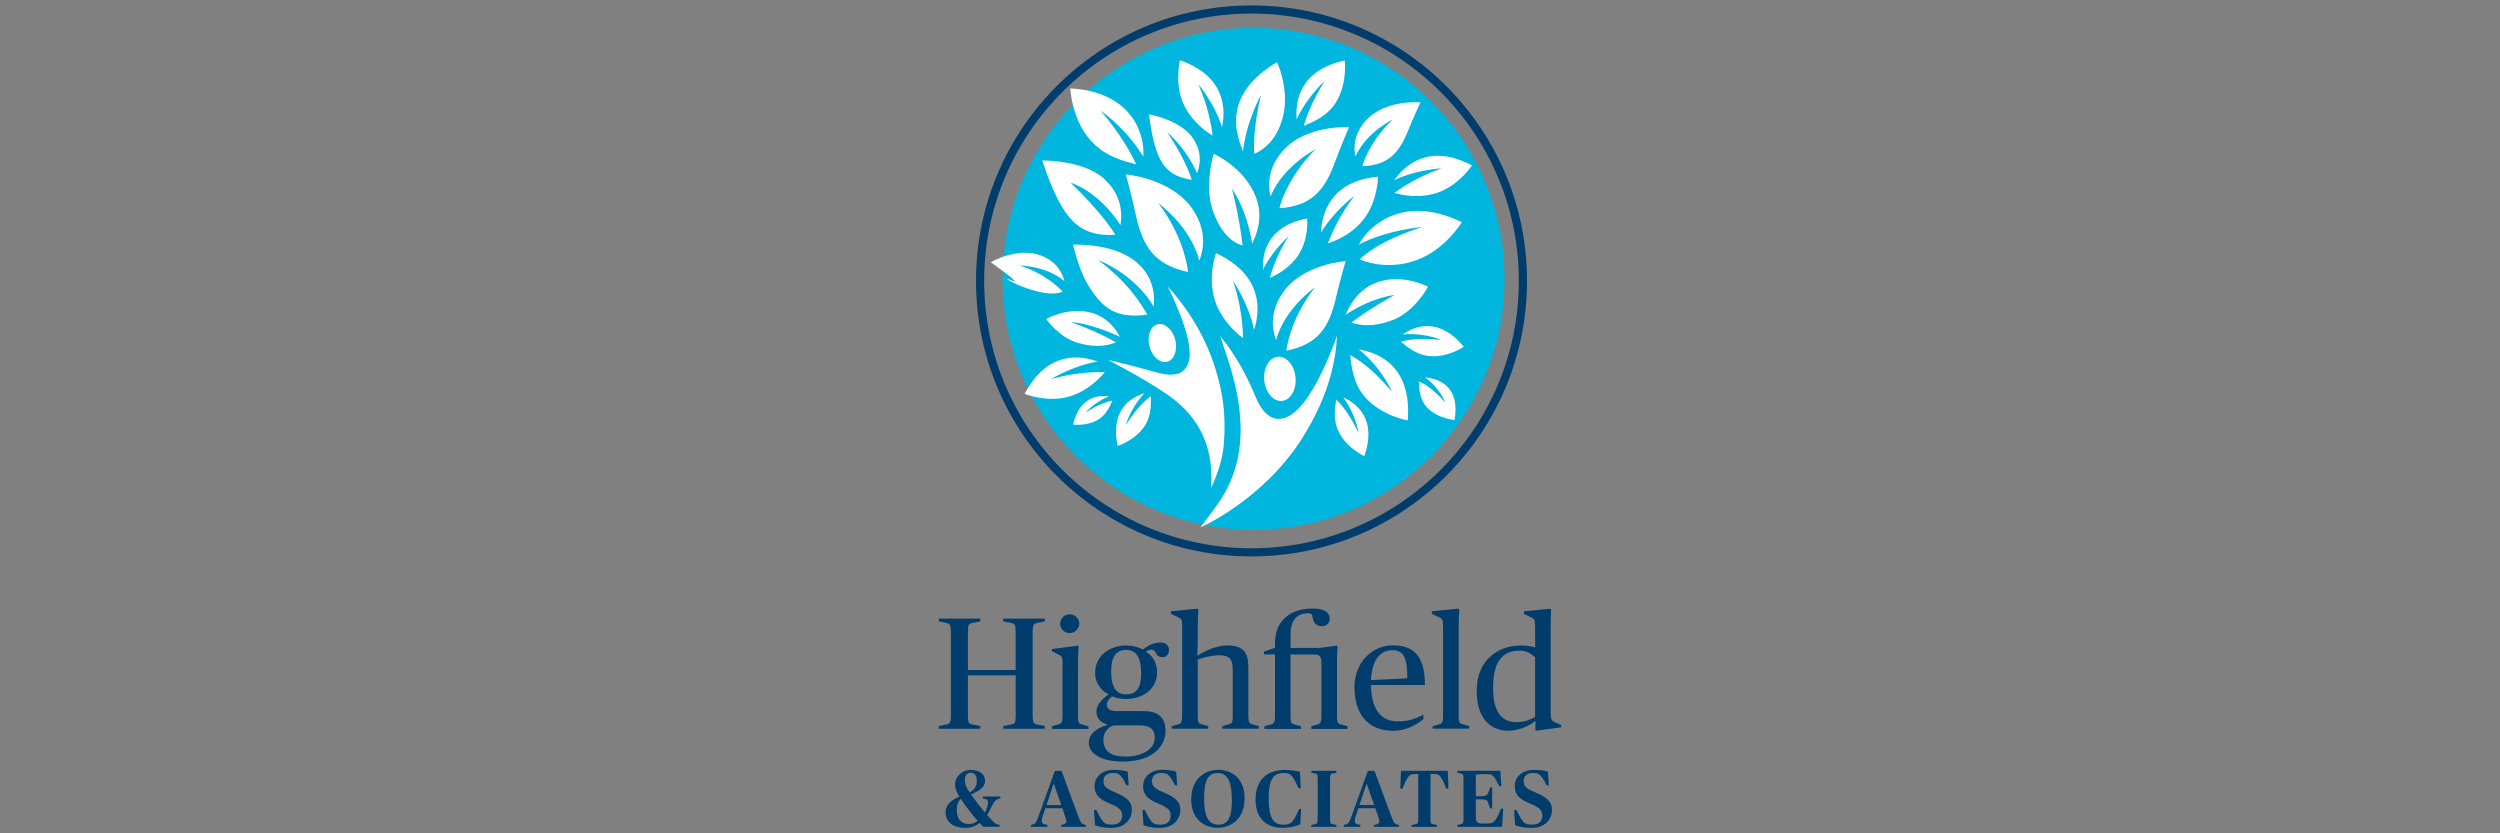 <?xml version="1.0" encoding="UTF-8" standalone="no"?>
<svg xmlns="http://www.w3.org/2000/svg" id="Layer_1" viewBox="0 0 300 100">
  <rect x="0" y="0" width="300" height="100" fill="#808080" stroke="none"/>
  <defs>
    <style>.cls-1{fill:#003d6d;}.cls-1,.cls-2,.cls-3{stroke-width:0px;}.cls-2{fill:#00b6de;}.cls-3{fill:#fff;}.cls-4{fill:none;stroke:#003d6d;stroke-miterlimit:10;stroke-width:.98px;}</style>
  </defs>
  <circle class="cls-2" cx="150.43" cy="33.46" r="30.12"/>
  <path class="cls-3" d="M136.29,25.76c.81,3.78,2.21,6.01,6.28,6.88-.16-1.31-.83-4.63-3.56-8.25,0,0,3.84,2.75,4.91,6.89.55-1.39.9-3.65-.8-6.17-2.52-3.73-8.02-4.18-8.02-4.18,0,0,.69,2.51,1.19,4.83Z"/>
  <path class="cls-3" d="M128.77,29.36s.64,2.88,1.71,4.69c1.76,2.97,3.44,4.23,7.2,3.7-.71-1.18-2.13-3.71-5.89-6.54,0,0,4.36,1.64,6.65,5.59.16-1.38.02-3.78-2.38-5.59-2.74-2.07-7.29-1.85-7.29-1.85Z"/>
  <path class="cls-3" d="M132.45,21.41c-2.57-2.25-7.38-2.15-7.38-2.15,0,0,.82,2.58,1.76,4.44,1.56,3.08,3.23,4.7,7,4.48-.51-.9-2.14-3.16-5.36-6.26,0,0,3.29.93,5.98,5.09.23-1.35.19-3.67-2.01-5.59Z"/>
  <path class="cls-3" d="M143.65,20.79c.37-.96.68-2.67-.65-4.41-1.56-2.04-5.12-2.67-5.12-2.67,0,0,.22,2.02.64,3.53.69,2.5,1.69,3.94,4.5,4.33-.24-.74-1.06-2.96-2.98-5.71,0,0,2.19,1.73,3.61,4.94Z"/>
  <path class="cls-3" d="M150.68,23.58c-1.39-3.53-5.04-5.13-5.04-5.13,0,0-1.22,3.91-.03,7.04,1.01,2.66,2.38,3.66,3.5,3.97-.39-3.52-1.28-6.84-1.28-6.84,1.69,2.62,2.21,5.26,2.42,6.63.48-.98,1.43-3.12.43-5.68Z"/>
  <path class="cls-3" d="M129.47,41.18c2.16.61,3.66.23,4.44-.1-2.41-1.39-5.4-2.43-5.4-2.43,2.19.16,4.77,1.25,5.87,1.76-.36-.71-1.38-2.34-3.45-2.89-2.77-.74-5.39.76-5.39.76,0,0,1.49,2.22,3.93,2.91Z"/>
  <path class="cls-3" d="M153.96,35.09c-1.62,2.32-1.32,4.41-.83,5.71,1.05-3.83,4.66-6.32,4.66-6.32-2.59,3.32-3.26,6.39-3.43,7.6,3.79-.74,5.13-2.79,5.94-6.29.5-2.15,1.18-4.46,1.18-4.46,0,0-5.12.33-7.51,3.75Z"/>
  <path class="cls-3" d="M152.46,23.57c1.52-3.66,5.4-5.66,5.4-5.66-2.97,2.96-4.02,5.91-4.34,7.08,3.84-.26,5.42-2.12,6.65-5.47.76-2.06,1.72-4.26,1.72-4.26,0,0-5.1-.32-7.89,2.77-1.89,2.09-1.86,4.2-1.54,5.54Z"/>
  <path class="cls-3" d="M162.65,18.78c1.31-2.92,4.49-4.45,4.49-4.45-2.47,2.32-3.39,4.68-3.67,5.62,3.11-.12,4.42-1.59,5.5-4.27.66-1.65,1.49-3.4,1.49-3.4,0,0-4.11-.37-6.44,2.06-1.57,1.64-1.6,3.35-1.37,4.44Z"/>
  <path class="cls-3" d="M127.52,35.01c-.6-.66-2.25-2.22-5.15-3.15,0,0,3.17.02,5.36,1.88-.24-.98-.92-2.35-2.82-3.08-2.83-1.08-6.02.81-6.02.81,0,0,3.99,2.8,2.52,2.19-2.39-1,3.54,2.44,6.11,1.34Z"/>
  <path class="cls-3" d="M167.13,38.41c2.73-1.08,4.23-4.01,4.23-4.01,0,0-3.13-1.66-6.23-.48-2.25.86-3.28,2.91-3.65,3.86,1.02-.7,3.22-1.99,5.89-2.39,0,0-2.69,1.41-5.21,3.32.95.33,2.64.61,4.96-.31Z"/>
  <path class="cls-3" d="M122.96,47.26s2.63,1.09,5.29.34c2.13-.6,3.62-2.09,4.33-2.94-1.01-.03-3.56,0-6.42.82,0,0,2.63-1.63,5.57-2.09-2.04-.76-6.01-1.34-8.77,3.86Z"/>
  <path class="cls-3" d="M151.57,32.34c1.1-2.26,3.06-3.98,3.06-3.98-1.37,2.11-2.03,4.16-2.25,4.98.86-.36,2.43-1.2,3.45-2.77,1.27-1.96,1.03-4.36,1.03-4.36-4.88.94-5.4,4.28-5.29,6.12Z"/>
  <path class="cls-3" d="M151.31,11.38c-.8,3.47-.9,5.87-.8,7.08,1.46-.61,2.9-2.06,3.49-4.65.73-3.23-.76-6.36-.76-6.36-6.35,3.79-5.1,8.32-4.07,10.71.36-3.54,2.15-6.78,2.15-6.78Z"/>
  <path class="cls-3" d="M163.66,26.3c1.69-2.2,1.7-5.1,1.7-5.1-5.77.54-6.75,4.5-6.84,6.71,1.53-2.58,4.01-4.41,4.01-4.41-1.83,2.37-2.83,4.75-3.19,5.7,1.04-.33,2.96-1.14,4.31-2.91Z"/>
  <path class="cls-3" d="M175.43,26.67c-6.98-3.42-11.18.4-12.36,2.67,3.49-1.79,7.56-2.09,7.56-2.09-4.59,1.48-6.58,3.03-7.49,3.89,1.58.63,4.15,1.08,6.89.06,3.43-1.26,5.39-4.54,5.39-4.54Z"/>
  <path class="cls-3" d="M145.92,30.38s-1.05,2.89-.12,5.71c.75,2.26,2.42,3.78,3.37,4.49-.02-1.09-.17-3.83-1.19-6.86,0,0,1.88,2.74,2.51,5.87.72-2.24,1.16-6.54-4.58-9.22Z"/>
  <path class="cls-3" d="M158.93,9.75c-1.48,2.42-2.24,4.42-2.47,5.35.96-.43,2.8-1.07,3.89-2.88,1.36-2.25,1.02-4.96,1.02-4.96-5.49,1.18-5.95,4.98-5.77,7.06,1.16-2.59,3.33-4.58,3.33-4.58Z"/>
  <path class="cls-3" d="M136.33,19.72c-.49-1.15-1.86-3.65-4.25-6.44,0,0,2.98,2.01,5.11,5.51.24-2.81-1.49-7.8-8.75-8.18,0,0,.12,3.53,2.33,6.13,1.77,2.08,4.23,2.63,5.55,2.98Z"/>
  <path class="cls-3" d="M172.5,23.12c2.59-.88,4.13-3.27,4.13-3.27-5.16-2.73-8.07,0-9.32,1.77,2.66-1.28,5.71-1.42,5.71-1.42-2.79.94-4.89,2.35-5.7,2.95,1.06.3,3.1.68,5.18-.02Z"/>
  <path class="cls-3" d="M163.06,41.93c2.86,2.32,3.97,5.08,3.97,5.08-2.52-2.98-4.07-3.86-5.01-4.41.16,1.18.26,3.39,1.87,5.15,2,2.2,5.04,2.7,5.04,2.7.49-6.32-3.24-8.08-5.87-8.52Z"/>
  <path class="cls-3" d="M163.72,54.74c1.51-4.34-.77-6.26-2.53-7.06,1.57,2.16,1.84,4.29,1.84,4.29-1.21-2.56-2.13-3.46-2.69-4.02-.11.86-.45,2.42.35,3.96.99,1.91,3.03,2.83,3.03,2.83Z"/>
  <path class="cls-3" d="M170.27,45.75c.04.74,0,2.13.99,3.17,1.25,1.3,3.29,1.49,3.29,1.49.67-4.01-1.78-4.96-3.54-5.12,1.82,1.34,2.43,3.03,2.43,3.03-1.56-1.77-2.56-2.26-3.18-2.57Z"/>
  <path class="cls-3" d="M134.12,53.51s2.02-.62,3.18-2.3c.93-1.35.8-2.86.8-3.67-.59.46-1.56,1.2-3,3.46,0,0,.5-1.97,2.23-3.81-1.74.54-4.12,2.08-3.21,6.33Z"/>
  <path class="cls-3" d="M131.74,50.38c1.09-.64,1.48-1.74,1.75-2.31-.56.13-1.48.33-3.22,1.44,0,0,.99-1.22,2.8-1.94-1.39-.19-3.55.11-4.3,3.38,0,0,1.61.22,2.97-.57Z"/>
  <path class="cls-3" d="M156.27,52.57c3.41-5.38,4.05-9.71,4.17-12.29,0,0-2.23,6.61-4.89,9.01-1.86,1.68-3.68,1.22-4.84-1.59-2.04-4.94-4.28-7.34-4.28-7.34.78,2.59,3.95,9.81,1.58,16.49-.87,2.44-1.79,3.55-3.96,6.44,0,0,7.49-3.25,12.22-10.71Z"/>
  <path class="cls-3" d="M153.33,42.81c-1.03.1-1.76,1.36-1.62,2.83.14,1.46,1.09,2.57,2.13,2.47,1.03-.1,1.76-1.36,1.62-2.83-.14-1.46-1.09-2.57-2.13-2.47Z"/>
  <path class="cls-3" d="M145.33,58.53s1.33-2.53,1.54-5.32c.23-3.1.03-6.2-1.5-10.36-1.84-4.99-5.23-8.45-5.23-8.45,0,0,3.18,6.25,2.55,8.84-.58,2.39-2.97,1.71-4.29,1.34-4.26-1.19-5.4-1.36-5.4-1.36,0,0,3.57,1.8,6.71,3.87,3.41,2.25,6.04,5.63,5.62,11.43Z"/>
  <path class="cls-3" d="M137.93,41.55c.32,1.24,1.26,2.07,2.12,1.86.86-.22,1.29-1.4.98-2.64-.32-1.24-1.26-2.07-2.12-1.86-.86.22-1.29,1.4-.98,2.64Z"/>
  <path class="cls-3" d="M168.31,40.13c2.66-.23,4.62.65,4.62.65-2.81-.28-4.06.04-4.83.22.68.54,1.84,1.63,3.57,1.74,2.15.14,3.99-1.13,3.99-1.13-2.93-3.54-5.76-2.58-7.35-1.48Z"/>
  <path class="cls-3" d="M142.01,12.48c-1.11-2.5-.41-5.25-.41-5.25,5.51,1.93,5.49,5.91,5.04,8.03-.87-2.82-2.84-5.16-2.84-5.16,1.21,2.69,1.6,5.19,1.72,6.18-.94-.57-2.61-1.81-3.5-3.81Z"/>
  <circle class="cls-4" cx="150.18" cy="33.71" r="32.57"/>
  <path class="cls-1" d="M112.66,87.12l.86-.17c.44-.08.59-.19.59-1.15v-9.91c0-.95-.15-1.05-.59-1.15l-.86-.17v-.34h4.98v.34l-.9.17c-.5.11-.59.19-.59,1.15v4.51h5.73v-4.51c0-.95-.1-1.03-.59-1.15l-.9-.17v-.34h4.98v.34l-.86.17c-.46.1-.59.19-.59,1.15v9.91c0,.95.11,1.05.59,1.15l.86.17v.34h-4.98v-.34l.9-.17c.52-.1.59-.19.59-1.15v-4.76h-5.73v4.76c0,.95.08,1.05.59,1.15l.9.17v.34h-4.98v-.34Z"/>
  <path class="cls-1" d="M126.24,87.14l.76-.21c.36-.1.5-.25.5-.99v-6.4c0-.76-.1-.8-.55-1.03l-.71-.36v-.27l3.07-.4.13.08s-.08.82-.08,1.8v6.59c0,.8.11.9.5.99l.76.21v.32h-4.39v-.32ZM127.21,74.84c0-.61.52-1.13,1.15-1.13s1.15.52,1.15,1.13-.52,1.13-1.15,1.13-1.15-.53-1.15-1.13Z"/>
  <path class="cls-1" d="M130.67,89.07c0-.94.82-1.66,2.16-2.06v-.08c-.73-.23-1.26-.71-1.26-1.53,0-.9.8-1.6,1.43-2.04v-.08c-.84-.36-1.59-1.32-1.59-2.5,0-2.25,1.93-3.32,3.72-3.32.74,0,1.45.17,2.04.48.52-.44,1.24-.84,2.08-.84.59,0,1.03.31,1.03.9,0,.48-.29.86-.78.86s-.69-.23-.84-.57c-.19-.42-.63-.4-1.13-.13v.06c.78.46,1.32,1.34,1.32,2.41,0,2.25-1.93,3.25-3.72,3.25-.63,0-1.16-.11-1.66-.31-.29.19-.65.55-.65,1.01s.38.75,1.18.75h3.13c1.62,0,2.73.53,2.73,2.43,0,1.49-1.22,3.63-5.14,3.63-2.52,0-4.07-.94-4.07-2.29ZM138.58,88.52c0-.86-.44-1.47-1.78-1.47h-3.13c-.59.15-1.26.71-1.26,1.72,0,1.36.86,2.02,2.65,2.02s3.51-.75,3.51-2.27ZM136.94,80.84c0-2.01-.63-2.85-1.8-2.85s-1.8.76-1.8,2.56c0,2.01.63,2.77,1.8,2.77s1.8-.69,1.8-2.48Z"/>
  <path class="cls-1" d="M140.6,87.14l.76-.21c.36-.1.5-.25.5-.99v-10.89c0-.76-.13-.8-.55-1.01l-.8-.38v-.31l3.17-.31.13.11s-.08.99-.08,2.27v1.55c0,.86-.06,1.68-.06,1.68h.08c.94-.61,2.31-1.2,3.51-1.2,1.89,0,2.54.82,2.54,2.54v5.94c0,.74.15.9.5.99l.76.21v.32h-4.39v-.32l.76-.21c.38-.1.5-.19.5-.99v-5.52c0-1.34-.44-1.78-1.62-1.78-.92,0-2.02.32-2.58.5v6.8c0,.8.11.9.5.99l.76.21v.32h-4.39v-.32Z"/>
  <path class="cls-1" d="M151.74,87.14l.76-.21c.36-.1.5-.25.5-.99v-7.41h-1.32v-.34l1.32-.46v-.57c0-2.65,1.81-4.14,4.51-4.14,1.49,0,2.06.55,2.06,1.2,0,.5-.32.92-.94.92-.73,0-1.05-.48-1.13-1.13-.04-.31-.17-.42-.53-.42-1.11,0-2.1.57-2.1,2.56v1.6h3.48l2.04-.27.13.08s-.08.82-.08,1.8v6.59c0,.8.11.9.5.99l.76.21v.32h-4.34v-.32l.71-.21c.36-.1.5-.25.5-.99v-6.4c0-.76-.25-1.01-.75-1.01h-2.96v7.31c0,.9.08.97.5,1.09l.76.21v.32h-4.39v-.32Z"/>
  <path class="cls-1" d="M162.53,82.5c0-3.06,2.16-5.06,4.64-5.06s3.82,1.3,3.82,4.76h-6.47c.04,3.15,1.34,4.37,3.27,4.37,1.43,0,2.31-.46,3.02-.8v.53c-.52.42-1.83,1.39-3.63,1.39-3.11,0-4.64-2.1-4.64-5.19ZM164.53,81.61l4.35-.21c0-2.29-.36-3.38-1.8-3.38s-2.44,1.13-2.56,3.59Z"/>
  <path class="cls-1" d="M171.91,87.14l.76-.21c.36-.1.5-.25.5-.99v-10.89c0-.76-.13-.8-.55-1.01l-.8-.38v-.31l3.17-.31.13.11s-.08.99-.08,2.27v10.5c0,.8.11.9.5.99l.76.21v.32h-4.39v-.32Z"/>
  <path class="cls-1" d="M177.2,82.9c0-3.72,2.58-5.44,5.29-5.44.78,0,1.36.11,1.74.23,0,0-.02-.76-.02-1.45v-1.18c0-.76-.13-.8-.55-1.01l-.8-.38v-.31l3.15-.31.13.11s-.06.8-.06,2.27v10.08c0,.86.11.97.55,1.18l.71.32v.27l-2.98.4-.13-.11.04-1.01h-.08c-.8.61-1.99,1.13-3.23,1.13-1.81,0-3.76-1.17-3.76-4.79ZM184.21,86.02v-7.14c-.42-.4-.99-.8-1.85-.8-1.97,0-3.19,1.18-3.19,4.45,0,2.9,1.01,4.13,2.83,4.13,1.15,0,1.78-.42,2.22-.63Z"/>
  <path class="cls-1" d="M113.46,97.5c0-.97.78-1.52,1.67-1.92-.33-.49-.52-.93-.52-1.43,0-1.04.92-1.76,1.9-1.76s1.7.48,1.7,1.32c0,.77-.77,1.23-1.68,1.63.48.68,1.08,1.47,1.65,2.16.27-.47.39-.95.39-1.22,0-.25-.13-.34-.34-.4l-.29-.07v-.23h2.1v.23l-.26.07c-.3.09-.46.3-.72.78-.15.29-.33.72-.6,1.14.24.27.54.61.74.8.14.15.27.27.45.31l.3.08v.23h-1.96c-.13-.13-.29-.31-.42-.46-.42.32-.98.58-1.69.58-1.78,0-2.41-.92-2.41-1.85ZM117.31,98.5c-.71-.81-1.44-1.77-2.01-2.65-.33.33-.49.78-.49,1.38,0,1,.53,1.65,1.4,1.65.49,0,.86-.17,1.1-.38ZM117.22,93.73c0-.69-.3-1-.72-1-.46,0-.73.34-.73.86s.23,1,.6,1.5c.55-.34.85-.69.85-1.37Z"/>
  <path class="cls-1" d="M123.71,98.99l.25-.07c.29-.08.36-.16.67-.99l1.95-5.43h.8l2.03,5.5c.26.7.38.85.65.93l.24.06v.23h-2.95v-.23l.27-.07c.25-.07.34-.17.34-.36,0-.16-.08-.42-.18-.69l-.3-.88h-2.04l-.29.88c-.1.27-.14.49-.14.64,0,.25.11.34.38.41l.29.07v.23h-1.98v-.23ZM125.58,96.61h1.77l-.88-2.52h-.05l-.84,2.52Z"/>
  <path class="cls-1" d="M131.4,99.02l-.12-1.82h.28c.24.49.42.85.68,1.22.29.43.59.54,1.2.54.85,0,1.22-.45,1.22-1.11,0-.62-.35-.97-1.52-1.44-1.31-.53-1.79-1.11-1.79-2.08,0-1.12.92-1.95,2.31-1.95.82,0,1.33.11,1.67.23l.11,1.63h-.26c-.25-.51-.37-.72-.62-1.03-.25-.33-.43-.45-1.01-.45-.72,0-1.13.34-1.13.97,0,.57.23.87,1.34,1.33,1.48.61,2.06,1.17,2.06,2.09,0,1.21-.87,2.2-2.48,2.2-.86,0-1.56-.16-1.95-.33Z"/>
  <path class="cls-1" d="M137.22,99.02l-.12-1.82h.28c.24.49.42.85.68,1.22.29.43.59.54,1.2.54.85,0,1.22-.45,1.22-1.11,0-.62-.35-.97-1.52-1.44-1.31-.53-1.79-1.11-1.79-2.08,0-1.12.92-1.95,2.31-1.95.82,0,1.33.11,1.67.23l.11,1.63h-.26c-.25-.51-.37-.72-.62-1.03-.25-.33-.43-.45-1.01-.45-.72,0-1.13.34-1.13.97,0,.57.23.87,1.34,1.33,1.48.61,2.06,1.17,2.06,2.09,0,1.21-.87,2.2-2.48,2.2-.86,0-1.56-.16-1.95-.33Z"/>
  <path class="cls-1" d="M142.95,95.95c0-2.54,1.67-3.57,3.24-3.57,1.69,0,3.16,1.09,3.16,3.41,0,2.55-1.67,3.54-3.24,3.54-1.69,0-3.16-1.11-3.16-3.38ZM147.82,95.99c0-1.97-.41-3.23-1.69-3.23-1.1,0-1.64.8-1.64,3,0,1.97.4,3.2,1.69,3.2,1.13,0,1.65-.77,1.65-2.97Z"/>
  <path class="cls-1" d="M150.67,95.92c0-2.54,1.62-3.53,3.48-3.53.75,0,1.43.11,1.84.23l.11,1.97h-.27c-.24-.55-.5-1.04-.73-1.36-.23-.32-.49-.47-1.06-.47-1.24,0-1.8.81-1.8,2.97,0,2.45.57,3.23,1.74,3.23.7,0,.96-.17,1.22-.54.26-.39.47-.79.7-1.35h.24l-.11,1.86c-.45.19-1.21.41-2.16.41-1.84,0-3.21-1.07-3.21-3.42Z"/>
  <path class="cls-1" d="M157.36,98.99l.41-.08c.27-.05.35-.11.35-.66v-4.78c0-.55-.08-.61-.35-.66l-.41-.08v-.23h3.01v.23l-.41.08c-.29.06-.35.11-.35.66v4.78c0,.55.06.6.35.66l.41.08v.23h-3.01v-.23Z"/>
  <path class="cls-1" d="M161.27,98.99l.25-.07c.29-.08.36-.16.67-.99l1.95-5.43h.8l2.03,5.5c.26.7.38.85.65.93l.24.06v.23h-2.95v-.23l.27-.07c.25-.07.34-.17.34-.36,0-.16-.08-.42-.18-.69l-.3-.88h-2.04l-.29.88c-.1.27-.14.49-.14.64,0,.25.11.34.38.41l.29.07v.23h-1.98v-.23ZM163.13,96.61h1.77l-.88-2.52h-.05l-.84,2.52Z"/>
  <path class="cls-1" d="M169.42,98.99l.41-.08c.3-.06.36-.11.36-.66v-5.37h-.14c-.75,0-.87.05-1.15.48-.22.33-.35.64-.59,1.26h-.28l.09-2.12h5.61l.09,2.12h-.28c-.24-.62-.37-.93-.59-1.26-.29-.45-.38-.48-1.16-.48h-.13v5.37c0,.55.04.6.36.66l.4.08v.23h-3.02v-.23Z"/>
  <path class="cls-1" d="M174.89,98.99l.38-.08c.26-.06.35-.11.35-.66v-4.78c0-.55-.09-.6-.35-.66l-.38-.08v-.23h5.16l.1,1.85h-.25c-.24-.51-.39-.79-.52-.98-.3-.44-.5-.48-1.25-.48-.59,0-.86.05-1.03.09v2.57h.38c.72,0,.92-.07,1.05-.3.13-.23.2-.44.27-.76h.26v2.51h-.26c-.08-.31-.15-.51-.27-.78-.13-.26-.27-.3-1.05-.3h-.38v1.87c0,.94.03,1.04,1.12,1.04.83,0,.98-.09,1.29-.53.17-.23.37-.68.61-1.27h.27l-.14,2.19h-5.36v-.23Z"/>
  <path class="cls-1" d="M181.81,99.02l-.12-1.82h.28c.24.49.42.85.68,1.22.29.43.59.54,1.21.54.85,0,1.22-.45,1.22-1.11,0-.62-.35-.97-1.52-1.44-1.31-.53-1.79-1.11-1.79-2.08,0-1.12.92-1.95,2.31-1.95.82,0,1.33.11,1.67.23l.11,1.63h-.26c-.24-.51-.37-.72-.62-1.03-.25-.33-.43-.45-1.01-.45-.72,0-1.13.34-1.13.97,0,.57.23.87,1.34,1.33,1.48.61,2.06,1.17,2.06,2.09,0,1.21-.87,2.2-2.48,2.2-.86,0-1.56-.16-1.95-.33Z"/>
</svg>
